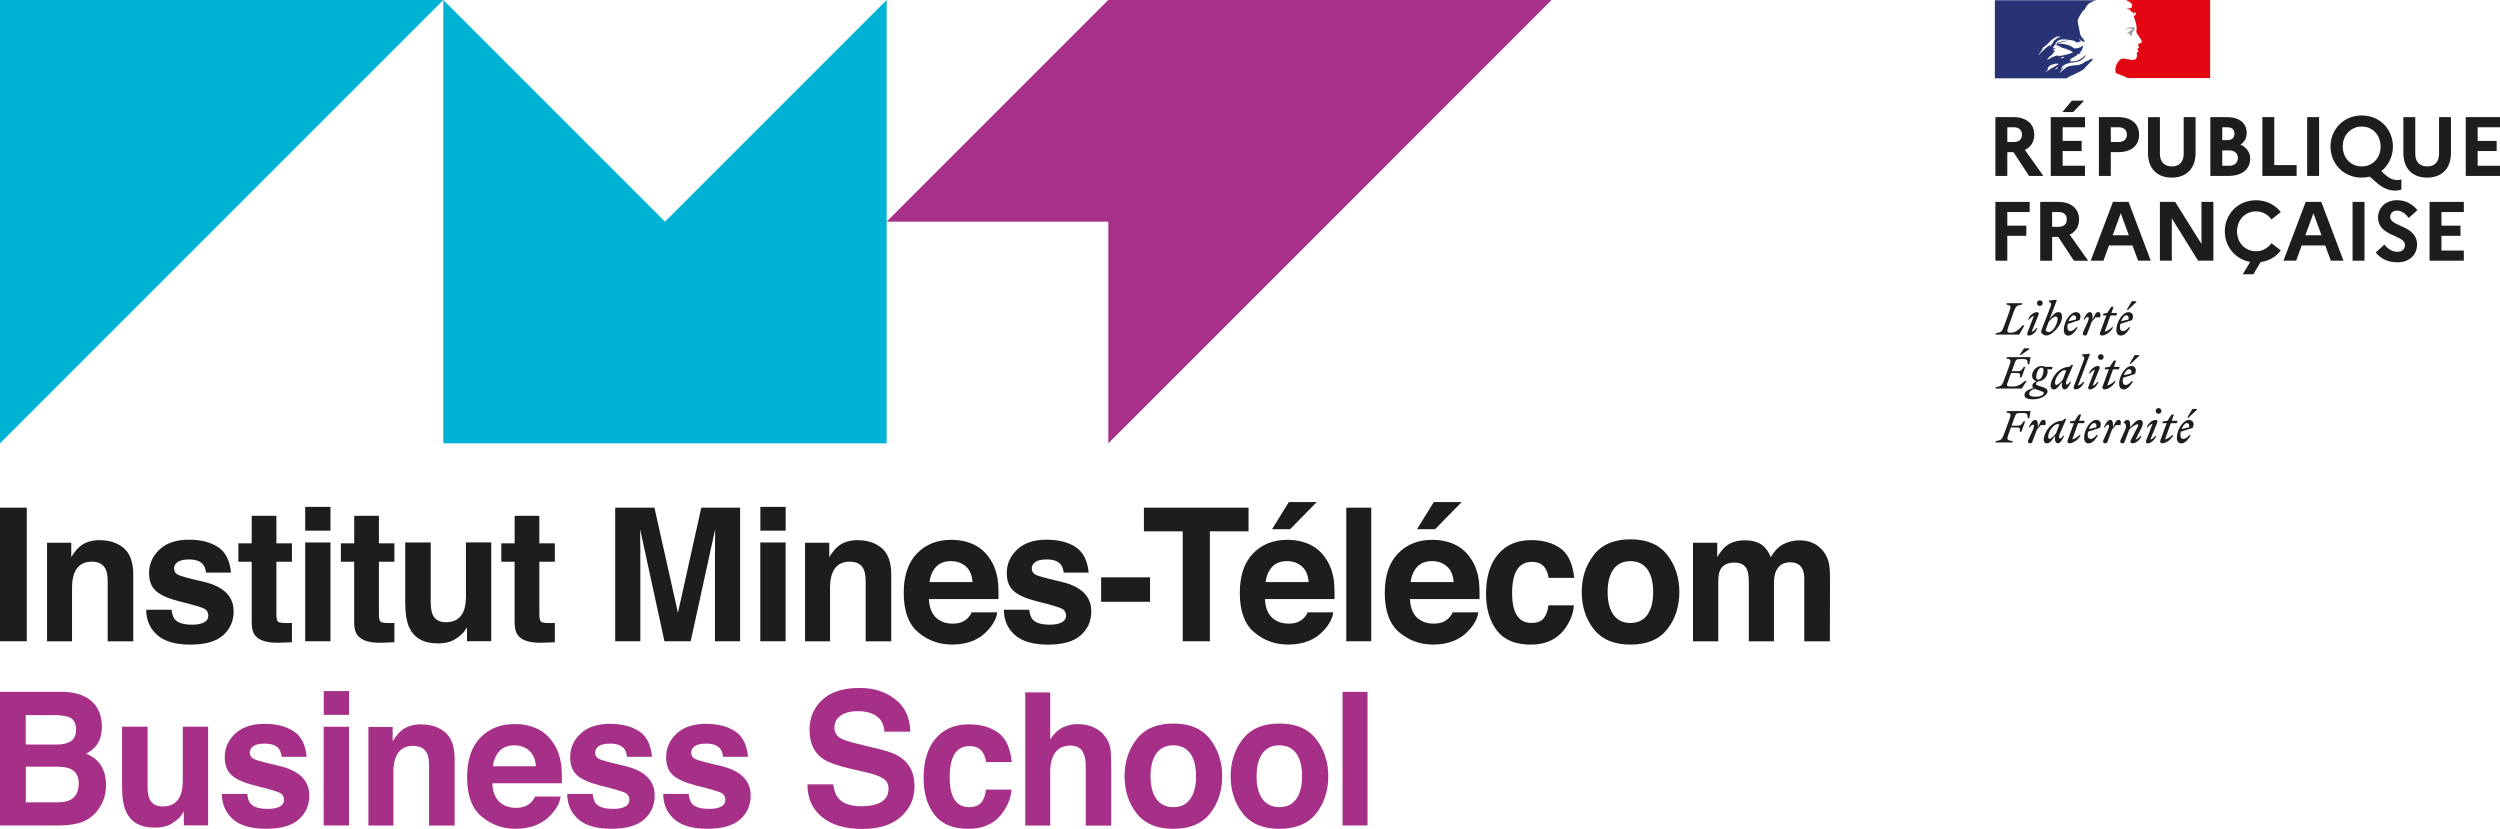 <svg xmlns="http://www.w3.org/2000/svg" id="Calque_2" viewBox="0 0 455.31 150.97"><defs><style>      .cls-1 {        fill: #a73089;      }      .cls-2 {        fill: #273375;      }      .cls-3 {        fill: #00b3d4;      }      .cls-4 {        fill: #1d1d1b;      }      .cls-5 {        fill: #1d1d1b;      }      .cls-6 {        fill: #a63088;      }      .cls-7 {        fill: #e30613;      }      .cls-8 {        fill: #9d9d9c;      }    </style></defs><g id="LOGO_IMT-BS_RF"><g><g><g><path class="cls-4" d="M327.85,98.4c-1.15,0-2.19.25-3.13.74-.88.49-1.62,1.27-2.22,2.33-.34-.88-.84-1.6-1.5-2.16-.82-.6-1.89-.91-3.22-.91-1.4,0-2.55.35-3.43,1.06-.5.4-1.03,1.06-1.6,2v-2.62h-4.42v17.96h4.61v-10.83c0-.98.12-1.72.37-2.21.45-.87,1.32-1.3,2.62-1.3,1.12,0,1.87.43,2.25,1.3.21.48.32,1.26.32,2.33v10.71h4.58v-10.71c0-.8.12-1.49.37-2.06.48-1.08,1.35-1.62,2.6-1.62,1.08,0,1.83.42,2.23,1.25.21.44.32,1,.32,1.68v11.46h4.66l.03-11.34c0-1.17-.05-2.05-.16-2.66-.17-.91-.5-1.68-.99-2.31-.61-.77-1.28-1.31-2.03-1.62-.74-.31-1.5-.46-2.27-.46M305.85,107.82c0-2.6-.73-4.84-2.2-6.75-1.47-1.9-3.7-2.85-6.69-2.85s-5.22.95-6.69,2.85c-1.47,1.9-2.2,4.15-2.2,6.75s.73,4.9,2.2,6.77c1.47,1.87,3.7,2.81,6.69,2.81s5.22-.94,6.69-2.81c1.47-1.87,2.2-4.13,2.2-6.77M296.94,113.46c-1.33,0-2.35-.49-3.07-1.47-.72-.98-1.08-2.37-1.08-4.17s.36-3.19,1.08-4.16c.72-.97,1.74-1.46,3.07-1.46s2.35.49,3.07,1.46c.71.97,1.07,2.36,1.07,4.16s-.36,3.19-1.07,4.17c-.71.98-1.74,1.47-3.07,1.47M286.7,105.25c-.26-2.56-1.08-4.35-2.47-5.36-1.39-1.01-3.18-1.52-5.36-1.52-2.57,0-4.58.86-6.04,2.58-1.46,1.72-2.19,4.12-2.19,7.2,0,2.74.66,4.96,1.98,6.68,1.32,1.72,3.38,2.57,6.18,2.57s4.91-1.03,6.34-3.09c.89-1.28,1.4-2.63,1.5-4.06h-4.64c-.1.95-.37,1.72-.82,2.31-.45.59-1.21.89-2.27.89-1.5,0-2.53-.75-3.07-2.25-.3-.8-.45-1.86-.45-3.18s.15-2.49.45-3.33c.56-1.57,1.62-2.36,3.15-2.36,1.08,0,1.87.36,2.39,1.09.35.54.57,1.14.66,1.82h4.66ZM261.13,91.44l-3.06,4.94h3.29l4.85-4.94h-5.08ZM260.82,98.32c-2.55,0-4.62.83-6.22,2.49-1.6,1.66-2.4,4.05-2.4,7.17,0,3.33.89,5.73,2.66,7.2,1.77,1.48,3.81,2.21,6.13,2.21,2.8,0,4.99-.87,6.55-2.62,1-1.1,1.56-2.18,1.69-3.25h-4.64c-.27.53-.58.94-.94,1.24-.65.55-1.49.82-2.53.82-.98,0-1.81-.22-2.51-.68-1.14-.73-1.75-1.99-1.82-3.8h12.67c.02-1.55-.03-2.74-.15-3.57-.21-1.41-.67-2.65-1.39-3.72-.79-1.21-1.79-2.1-3.01-2.66-1.21-.56-2.58-.84-4.09-.84M260.83,102.2c1.07,0,1.97.32,2.7.97.73.65,1.13,1.59,1.21,2.84h-7.84c.16-1.17.57-2.1,1.21-2.79.64-.68,1.55-1.03,2.72-1.03M249.74,92.46h-4.55v24.33h4.55v-24.33ZM234.73,91.44l-3.06,4.94h3.29l4.85-4.94h-5.08ZM234.42,98.32c-2.55,0-4.62.83-6.22,2.49-1.6,1.66-2.4,4.05-2.4,7.17,0,3.33.88,5.73,2.65,7.2,1.77,1.48,3.81,2.21,6.13,2.21,2.81,0,4.99-.87,6.55-2.62,1-1.1,1.56-2.18,1.69-3.25h-4.64c-.27.53-.58.94-.94,1.24-.65.55-1.49.82-2.53.82-.98,0-1.81-.22-2.51-.68-1.14-.73-1.75-1.99-1.82-3.8h12.67c.02-1.55-.03-2.74-.15-3.57-.21-1.41-.67-2.65-1.39-3.72-.79-1.21-1.79-2.1-3.01-2.66-1.21-.56-2.58-.84-4.09-.84M234.42,102.2c1.07,0,1.97.32,2.7.97.73.65,1.13,1.59,1.21,2.84h-7.84c.16-1.17.57-2.1,1.21-2.79.64-.68,1.55-1.03,2.72-1.03M208.33,92.46v4.31h7.07v20.02h4.95v-20.02h7.04v-4.31h-19.06ZM200.54,109.6h8.91v-4.46h-8.91v4.46ZM182.83,111.05c0,1.85.65,3.37,1.96,4.56,1.31,1.19,3.33,1.79,6.07,1.79s4.67-.56,5.96-1.69c1.28-1.13,1.93-2.58,1.93-4.37,0-1.35-.45-2.48-1.34-3.38-.91-.89-2.26-1.56-4.08-2-2.72-.62-4.3-1.05-4.75-1.3-.45-.24-.67-.63-.67-1.17,0-.43.21-.8.63-1.12.42-.32,1.13-.48,2.12-.48,1.21,0,2.06.32,2.56.96.27.35.43.83.5,1.44h4.55c-.2-2.2-.99-3.75-2.36-4.65-1.37-.9-3.14-1.35-5.32-1.35-2.29,0-4.07.6-5.34,1.79-1.26,1.19-1.89,2.62-1.89,4.28,0,1.41.4,2.49,1.21,3.23.81.76,2.2,1.39,4.18,1.9,2.75.67,4.33,1.15,4.76,1.42.43.28.64.68.64,1.21s-.26.96-.79,1.24c-.53.27-1.24.41-2.14.41-1.53,0-2.58-.31-3.14-.94-.32-.35-.53-.95-.63-1.78h-4.61ZM173.21,98.32c-2.55,0-4.62.83-6.22,2.49-1.6,1.66-2.4,4.05-2.4,7.17,0,3.33.89,5.73,2.66,7.2,1.77,1.48,3.81,2.21,6.13,2.21,2.8,0,4.99-.87,6.55-2.62,1-1.1,1.56-2.18,1.69-3.25h-4.64c-.27.53-.58.94-.94,1.24-.65.55-1.49.82-2.53.82-.98,0-1.81-.22-2.51-.68-1.14-.73-1.75-1.99-1.82-3.8h12.67c.02-1.55-.03-2.74-.15-3.57-.21-1.41-.67-2.65-1.39-3.72-.79-1.21-1.79-2.1-3.01-2.66-1.21-.56-2.58-.84-4.09-.84M173.21,102.2c1.07,0,1.97.32,2.7.97.73.65,1.13,1.59,1.21,2.84h-7.84c.16-1.17.57-2.1,1.21-2.79.64-.68,1.55-1.03,2.72-1.03M156.22,98.37c-1.43,0-2.61.36-3.54,1.09-.52.41-1.07,1.07-1.65,2v-2.62h-4.41v17.96h4.55v-9.74c0-1.11.15-2.02.44-2.74.57-1.35,1.62-2.03,3.15-2.03,1.25,0,2.09.46,2.54,1.39.24.51.36,1.23.36,2.18v10.94h4.66v-12.12c0-2.26-.57-3.87-1.71-4.84-1.14-.97-2.6-1.46-4.4-1.46M138.47,116.79h4.61v-17.99h-4.61v17.99ZM143.09,92.31h-4.61v4.34h4.61v-4.34ZM123.47,111.59l-4.28-19.13h-7.15v24.33h4.58v-16.46c0-.47,0-1.14-.02-1.99-.01-.85-.02-1.51-.02-1.97l4.43,20.42h4.78l4.46-20.42c0,.46,0,1.12-.02,1.97-.01.85-.02,1.52-.02,1.99v16.46h4.58v-24.33h-7.07l-4.25,19.13ZM93.72,102.32v11.08c0,1.12.26,1.95.77,2.49.79.85,2.26,1.23,4.41,1.16l2.15-.08v-3.52c-.15.01-.3.02-.45.02-.15,0-.3,0-.44,0-.93,0-1.48-.09-1.66-.27-.18-.18-.27-.64-.27-1.38v-9.51h2.82v-3.35h-2.82v-5.02h-4.5v5.02h-2.43v3.35h2.43ZM73.8,98.8v10.84c0,2.06.25,3.62.75,4.67.89,1.91,2.62,2.87,5.19,2.87.89,0,1.67-.12,2.33-.36.66-.24,1.35-.69,2.06-1.35.23-.21.43-.45.6-.73.17-.28.28-.44.32-.5v2.54h4.42v-17.99h-4.61v9.79c0,1.15-.15,2.08-.45,2.79-.57,1.3-1.63,1.95-3.18,1.95-1.21,0-2.02-.46-2.43-1.37-.23-.52-.35-1.29-.35-2.31v-10.84h-4.66ZM64.5,102.32v11.08c0,1.12.26,1.95.77,2.49.79.85,2.26,1.23,4.41,1.16l2.15-.08v-3.52c-.15.01-.3.02-.45.02-.15,0-.3,0-.44,0-.93,0-1.48-.09-1.66-.27-.18-.18-.27-.64-.27-1.38v-9.51h2.82v-3.35h-2.82v-5.02h-4.5v5.02h-2.43v3.35h2.43ZM55.58,116.79h4.61v-17.99h-4.61v17.99ZM60.19,92.31h-4.61v4.34h4.61v-4.34ZM45.84,102.32v11.08c0,1.12.26,1.95.76,2.49.79.85,2.26,1.23,4.41,1.16l2.16-.08v-3.52c-.15.01-.3.02-.46.02-.15,0-.3,0-.44,0-.93,0-1.48-.09-1.66-.27-.18-.18-.27-.64-.27-1.38v-9.51h2.83v-3.35h-2.83v-5.02h-4.5v5.02h-2.43v3.35h2.43ZM26.63,111.05c0,1.85.65,3.37,1.96,4.56,1.31,1.19,3.33,1.79,6.07,1.79s4.67-.56,5.96-1.69c1.28-1.13,1.93-2.58,1.93-4.37,0-1.35-.45-2.48-1.34-3.38-.91-.89-2.26-1.56-4.08-2-2.72-.62-4.3-1.05-4.75-1.3-.45-.24-.67-.63-.67-1.17,0-.43.21-.8.63-1.12.42-.32,1.13-.48,2.12-.48,1.21,0,2.06.32,2.56.96.27.35.43.83.5,1.44h4.55c-.2-2.2-.99-3.75-2.36-4.65-1.37-.9-3.14-1.35-5.32-1.35-2.29,0-4.07.6-5.34,1.79-1.26,1.19-1.9,2.62-1.9,4.28,0,1.41.4,2.49,1.21,3.23.81.76,2.2,1.39,4.18,1.9,2.75.67,4.33,1.15,4.76,1.42.43.28.64.68.64,1.21s-.26.96-.79,1.24c-.53.27-1.24.41-2.14.41-1.53,0-2.58-.31-3.14-.94-.32-.35-.53-.95-.62-1.78h-4.61ZM18.17,98.37c-1.43,0-2.61.36-3.54,1.09-.52.41-1.07,1.07-1.65,2v-2.62h-4.41v17.96h4.55v-9.74c0-1.11.15-2.02.44-2.74.57-1.35,1.62-2.03,3.15-2.03,1.25,0,2.09.46,2.54,1.39.24.51.36,1.23.36,2.18v10.94h4.66v-12.12c0-2.26-.57-3.87-1.71-4.84-1.14-.97-2.6-1.46-4.4-1.46M4.88,92.46H0v24.33h4.88v-24.33Z"></path><path class="cls-6" d="M249.06,126.01h-4.55v24.33h4.55v-24.33ZM241.91,141.37c0-2.6-.73-4.84-2.2-6.75-1.47-1.9-3.7-2.85-6.69-2.85s-5.22.95-6.69,2.85c-1.47,1.9-2.2,4.15-2.2,6.75s.73,4.9,2.2,6.77c1.47,1.87,3.7,2.81,6.69,2.81s5.22-.94,6.69-2.81c1.47-1.87,2.2-4.13,2.2-6.77M233,147c-1.33,0-2.35-.49-3.07-1.47s-1.08-2.37-1.08-4.17.36-3.19,1.08-4.16c.72-.97,1.74-1.46,3.07-1.46s2.35.49,3.07,1.46c.71.97,1.07,2.36,1.07,4.16s-.36,3.19-1.07,4.17c-.71.98-1.74,1.47-3.07,1.47M222.59,141.37c0-2.6-.73-4.84-2.2-6.75-1.47-1.9-3.7-2.85-6.69-2.85s-5.22.95-6.69,2.85c-1.47,1.9-2.2,4.15-2.2,6.75s.73,4.9,2.2,6.77c1.47,1.87,3.7,2.81,6.69,2.81s5.22-.94,6.69-2.81c1.47-1.87,2.2-4.13,2.2-6.77M213.69,147c-1.33,0-2.35-.49-3.07-1.47-.72-.98-1.08-2.37-1.08-4.17s.36-3.19,1.08-4.16c.72-.97,1.74-1.46,3.07-1.46s2.35.49,3.07,1.46c.71.97,1.07,2.36,1.07,4.16s-.36,3.19-1.07,4.17c-.71.98-1.73,1.47-3.07,1.47M196.28,131.87c-.95,0-1.86.21-2.73.62-.86.41-1.62,1.14-2.28,2.19v-8.58h-4.55v24.25h4.55v-9.75c0-1.54.31-2.73.93-3.56.62-.83,1.52-1.25,2.72-1.25s1.93.42,2.34,1.26c.32.6.48,1.38.48,2.35v10.96h4.64v-10.57c0-1.61-.05-2.77-.16-3.48-.11-.71-.4-1.4-.87-2.07-.56-.79-1.28-1.38-2.15-1.77-.87-.39-1.85-.58-2.92-.58M184.27,138.8c-.26-2.56-1.08-4.35-2.47-5.36-1.39-1.01-3.18-1.52-5.36-1.52-2.57,0-4.58.86-6.04,2.58-1.46,1.72-2.19,4.12-2.19,7.2,0,2.74.66,4.96,1.98,6.68,1.32,1.72,3.38,2.57,6.18,2.57s4.91-1.03,6.34-3.09c.89-1.28,1.4-2.63,1.5-4.06h-4.64c-.1.95-.37,1.72-.82,2.31-.45.59-1.21.89-2.27.89-1.5,0-2.53-.75-3.07-2.25-.3-.8-.45-1.86-.45-3.18s.15-2.49.45-3.33c.56-1.57,1.62-2.36,3.15-2.36,1.08,0,1.87.36,2.38,1.09.35.54.57,1.14.66,1.82h4.66ZM147.05,142.83c0,2.53.89,4.52,2.66,5.97,1.77,1.45,4.21,2.17,7.31,2.17s5.38-.74,7.04-2.2c1.66-1.47,2.49-3.31,2.49-5.54s-.7-3.82-2.1-4.97c-.9-.74-2.26-1.33-4.07-1.77l-4.13-1.01c-1.59-.39-2.64-.72-3.13-1.01-.76-.43-1.15-1.08-1.15-1.95,0-.95.39-1.68,1.16-2.21.78-.53,1.81-.79,3.11-.79,1.17,0,2.14.2,2.93.61,1.18.62,1.81,1.66,1.9,3.12h4.73c-.09-2.59-1.01-4.56-2.79-5.92-1.77-1.36-3.91-2.04-6.42-2.04-3.01,0-5.28.72-6.83,2.16-1.55,1.44-2.33,3.25-2.33,5.43,0,2.39.79,4.14,2.38,5.27.94.67,2.66,1.29,5.16,1.87l2.55.58c1.49.33,2.58.71,3.27,1.14.69.44,1.03,1.06,1.03,1.87,0,1.38-.7,2.32-2.1,2.82-.74.26-1.7.4-2.88.4-1.98,0-3.37-.5-4.19-1.5-.45-.55-.74-1.38-.9-2.49h-4.69ZM120.79,144.59c0,1.85.65,3.37,1.96,4.56,1.31,1.19,3.33,1.79,6.07,1.79s4.67-.56,5.96-1.69c1.29-1.13,1.93-2.58,1.93-4.37,0-1.35-.45-2.48-1.34-3.38-.9-.89-2.26-1.56-4.07-2-2.72-.62-4.3-1.05-4.75-1.3-.45-.24-.67-.63-.67-1.17,0-.43.21-.8.63-1.12.42-.32,1.13-.48,2.12-.48,1.21,0,2.06.32,2.56.96.27.35.43.83.49,1.44h4.55c-.2-2.2-.99-3.75-2.36-4.65-1.37-.9-3.14-1.35-5.32-1.35-2.29,0-4.07.6-5.34,1.79-1.26,1.19-1.89,2.62-1.89,4.28,0,1.41.4,2.49,1.21,3.24.81.76,2.2,1.39,4.18,1.9,2.75.67,4.33,1.15,4.76,1.42.43.28.64.68.64,1.21s-.27.96-.79,1.24c-.53.27-1.24.41-2.14.41-1.53,0-2.58-.31-3.14-.94-.32-.35-.53-.95-.62-1.78h-4.61ZM103.31,144.59c0,1.85.65,3.37,1.96,4.56,1.31,1.19,3.33,1.79,6.07,1.79s4.67-.56,5.96-1.69c1.29-1.13,1.93-2.58,1.93-4.37,0-1.35-.45-2.48-1.34-3.38-.9-.89-2.26-1.56-4.08-2-2.72-.62-4.3-1.05-4.75-1.3-.45-.24-.67-.63-.67-1.17,0-.43.21-.8.63-1.12.42-.32,1.13-.48,2.12-.48,1.21,0,2.06.32,2.56.96.27.35.43.83.5,1.44h4.55c-.2-2.2-.99-3.75-2.36-4.65-1.37-.9-3.14-1.35-5.32-1.35-2.29,0-4.07.6-5.34,1.79-1.26,1.19-1.89,2.62-1.89,4.28,0,1.41.4,2.49,1.21,3.24.81.76,2.2,1.39,4.18,1.9,2.75.67,4.33,1.15,4.76,1.42.43.28.64.68.64,1.21s-.27.96-.79,1.24c-.53.27-1.24.41-2.14.41-1.53,0-2.58-.31-3.14-.94-.32-.35-.53-.95-.62-1.78h-4.61ZM93.69,131.87c-2.55,0-4.62.83-6.22,2.49-1.6,1.66-2.4,4.05-2.4,7.17,0,3.33.88,5.73,2.66,7.2,1.77,1.48,3.81,2.21,6.13,2.21,2.81,0,4.99-.87,6.55-2.62,1-1.1,1.56-2.18,1.69-3.25h-4.64c-.27.53-.58.94-.94,1.24-.65.55-1.49.82-2.53.82-.98,0-1.81-.22-2.51-.68-1.14-.73-1.75-1.99-1.82-3.8h12.67c.02-1.55-.03-2.74-.15-3.57-.21-1.41-.67-2.65-1.39-3.72-.79-1.21-1.79-2.1-3.01-2.66-1.21-.56-2.58-.84-4.09-.84M93.69,135.75c1.07,0,1.97.32,2.7.97s1.13,1.59,1.21,2.84h-7.84c.16-1.17.57-2.1,1.21-2.79.64-.68,1.55-1.03,2.72-1.03M76.7,131.92c-1.43,0-2.61.36-3.54,1.09-.52.41-1.07,1.07-1.65,2v-2.62h-4.41v17.96h4.55v-9.74c0-1.11.15-2.02.44-2.74.57-1.35,1.62-2.03,3.15-2.03,1.25,0,2.09.46,2.54,1.39.24.51.36,1.23.36,2.18v10.94h4.66v-12.12c0-2.26-.57-3.87-1.71-4.84-1.14-.97-2.6-1.46-4.4-1.46M58.95,150.34h4.61v-17.99h-4.61v17.99ZM63.57,125.86h-4.61v4.34h4.61v-4.34ZM40.41,144.59c0,1.85.65,3.37,1.96,4.56,1.31,1.19,3.33,1.79,6.07,1.79s4.67-.56,5.96-1.69c1.29-1.13,1.93-2.58,1.93-4.37,0-1.35-.45-2.48-1.34-3.38-.91-.89-2.26-1.56-4.08-2-2.72-.62-4.3-1.05-4.75-1.3-.45-.24-.67-.63-.67-1.17,0-.43.21-.8.63-1.12.42-.32,1.13-.48,2.12-.48,1.21,0,2.06.32,2.56.96.27.35.43.83.5,1.44h4.55c-.2-2.2-.99-3.75-2.36-4.65-1.37-.9-3.14-1.35-5.32-1.35-2.29,0-4.07.6-5.34,1.79-1.26,1.19-1.9,2.62-1.9,4.28,0,1.41.4,2.49,1.21,3.24.81.76,2.2,1.39,4.18,1.9,2.75.67,4.33,1.15,4.76,1.42.43.28.64.68.64,1.21s-.26.96-.79,1.24c-.53.27-1.24.41-2.14.41-1.53,0-2.58-.31-3.14-.94-.32-.35-.53-.95-.62-1.78h-4.61ZM22.23,132.35v10.84c0,2.06.25,3.62.75,4.67.89,1.91,2.62,2.87,5.19,2.87.89,0,1.67-.12,2.33-.36.66-.24,1.35-.69,2.06-1.35.23-.21.43-.45.6-.73.17-.28.28-.44.32-.5v2.54h4.42v-17.99h-4.61v9.79c0,1.16-.15,2.09-.45,2.79-.57,1.3-1.63,1.95-3.18,1.95-1.21,0-2.02-.46-2.43-1.37-.23-.52-.35-1.29-.35-2.31v-10.84h-4.66ZM11.37,126.01H0v24.33h10.6c1.2,0,2.3-.11,3.33-.33,1.02-.22,1.91-.63,2.66-1.22.67-.52,1.22-1.16,1.67-1.92.7-1.14,1.05-2.44,1.05-3.88s-.31-2.59-.92-3.57c-.61-.98-1.52-1.69-2.72-2.15.79-.42,1.39-.88,1.79-1.39.73-.9,1.09-2.1,1.09-3.58s-.36-2.68-1.08-3.71c-1.2-1.68-3.23-2.55-6.1-2.59M10.49,139.63c1.01.01,1.79.15,2.35.41,1,.47,1.5,1.34,1.5,2.61,0,1.5-.52,2.51-1.55,3.04-.57.29-1.36.43-2.38.43h-5.71v-6.49h5.79ZM9.81,130.23c1.13,0,2.05.13,2.78.38.84.36,1.26,1.11,1.26,2.25,0,1.02-.32,1.74-.95,2.14-.64.4-1.47.6-2.49.6h-5.72v-5.36h5.12Z"></path></g><g><polygon class="cls-3" points="80.74 0 0 80.74 0 0 80.74 0"></polygon><polygon class="cls-3" points="161.48 0 161.48 80.74 80.74 80.74 80.74 0 121.11 40.37 161.48 0"></polygon><polygon class="cls-1" points="201.85 80.74 201.85 40.37 161.48 40.37 201.85 0 282.58 0 201.85 80.74"></polygon></g></g><g><g><path class="cls-5" d="M363.41,21.33h3.27c2.36,0,3.81,1.21,3.81,3.2,0,1.29-.63,2.25-1.71,2.77l3.37,4.74h-2.6l-2.85-4.33h-1.12v4.33h-2.17v-10.71ZM365.58,23.18v2.68h1.22c.92,0,1.45-.49,1.45-1.36,0-.81-.54-1.32-1.45-1.32h-1.22Z"></path><path class="cls-5" d="M373.49,21.33h6.24v1.85h-4.07v2.48h3.46v1.85h-3.46v2.68h4.07v1.85h-6.24v-10.71ZM375.6,20.41l1.73-2.07h2.23l-1.99,2.07h-1.97Z"></path><path class="cls-5" d="M382.26,21.33h3.53c2.36,0,3.79,1.21,3.79,3.2s-1.44,3.18-3.79,3.18h-1.36v4.33h-2.17v-10.71ZM384.43,23.18v2.68h1.45c.92,0,1.47-.49,1.47-1.36,0-.81-.55-1.32-1.47-1.32h-1.45Z"></path><path class="cls-5" d="M397.7,21.33h2.17v6.52c0,2.82-1.65,4.5-4.34,4.5s-4.33-1.68-4.33-4.5v-6.52h2.17v6.7c0,1.44.81,2.28,2.17,2.28s2.16-.84,2.16-2.28v-6.7Z"></path><path class="cls-5" d="M402.56,21.33h3.04c2.23,0,3.58,1.1,3.58,2.91,0,.86-.4,1.61-1.13,2.11,1.13.5,1.76,1.42,1.76,2.54,0,1.96-1.51,3.15-3.98,3.15h-3.27v-10.71ZM404.73,23.18v2.34h.92c.83,0,1.3-.41,1.3-1.18,0-.72-.47-1.16-1.3-1.16h-.92ZM404.73,27.39v2.8h1.22c1.01,0,1.62-.54,1.62-1.42s-.61-1.38-1.62-1.38h-1.22Z"></path><path class="cls-5" d="M412.03,21.33h2.17v8.74h4.07v1.97h-6.24v-10.71Z"></path><path class="cls-5" d="M420.19,21.33h2.17v10.71h-2.17v-10.71Z"></path><path class="cls-5" d="M436.59,32.79c.23,0,.54-.03.76-.12v1.84c-.35.14-.66.2-1.13.2-1.19,0-2.29-.49-3.35-1.41l-1.27-1.13c-.46.12-.95.18-1.47.18-3.38,0-5.69-2.6-5.69-5.66s2.31-5.66,5.69-5.66,5.68,2.6,5.68,5.66c0,1.79-.8,3.43-2.11,4.47l.64.61c.83.75,1.56,1.02,2.25,1.02ZM433.57,26.68c0-2.05-1.44-3.63-3.44-3.63s-3.46,1.58-3.46,3.63,1.44,3.63,3.46,3.63,3.44-1.58,3.44-3.63Z"></path><path class="cls-5" d="M444.21,21.33h2.17v6.52c0,2.82-1.65,4.5-4.34,4.5s-4.33-1.68-4.33-4.5v-6.52h2.17v6.7c0,1.44.81,2.28,2.17,2.28s2.16-.84,2.16-2.28v-6.7Z"></path><path class="cls-5" d="M449.07,21.33h6.24v1.85h-4.07v2.48h3.46v1.85h-3.46v2.68h4.07v1.85h-6.24v-10.71Z"></path><path class="cls-5" d="M363.41,36.77h6.24v1.85h-4.07v2.48h3.46v1.85h-3.46v4.53h-2.17v-10.71Z"></path><path class="cls-5" d="M371.57,36.77h3.27c2.36,0,3.81,1.21,3.81,3.2,0,1.29-.63,2.25-1.71,2.77l3.37,4.74h-2.6l-2.85-4.33h-1.12v4.33h-2.17v-10.71ZM373.74,38.62v2.68h1.22c.92,0,1.45-.49,1.45-1.36,0-.81-.54-1.32-1.45-1.32h-1.22Z"></path><path class="cls-5" d="M384.81,36.77h2.85l4.05,10.71h-2.31l-1.02-2.78h-4.28l-1.02,2.78h-2.31l4.05-10.71ZM387.71,42.85l-1.47-4.02-1.47,4.02h2.94Z"></path><path class="cls-5" d="M393.37,36.77h2.78l4.79,7.66v-7.66h2.17v10.71h-2.78l-4.79-7.7v7.7h-2.17v-10.71Z"></path><path class="cls-5" d="M413.68,44.28l1.71,1.32c-.83,1.13-2.11,1.93-3.67,2.13l-1.33,2.22h-1.93l1.35-2.25c-2.78-.49-4.62-2.85-4.62-5.57,0-3.06,2.31-5.66,5.69-5.66,1.94,0,3.53.87,4.51,2.17l-1.71,1.33c-.61-.87-1.58-1.47-2.8-1.47-2.02,0-3.46,1.58-3.46,3.63s1.44,3.63,3.46,3.63c1.22,0,2.19-.6,2.8-1.47Z"></path><path class="cls-5" d="M419.91,36.77h2.85l4.05,10.71h-2.31l-1.02-2.78h-4.28l-1.02,2.78h-2.31l4.05-10.71ZM422.8,42.85l-1.47-4.02-1.47,4.02h2.94Z"></path><path class="cls-5" d="M428.46,36.77h2.17v10.71h-2.17v-10.71Z"></path><path class="cls-5" d="M434.25,44.54c.64.83,1.5,1.32,2.37,1.32s1.38-.46,1.38-1.24c0-1.91-4.9-1.48-4.9-5.05,0-1.7,1.39-3.11,3.43-3.11,1.61,0,2.85.72,3.75,1.81l-1.59,1.42c-.63-.81-1.33-1.33-2.14-1.33-.75,0-1.24.49-1.24,1.12,0,1.91,4.9,1.47,4.9,5.09-.03,1.99-1.59,3.21-3.55,3.21-1.81,0-3.03-.66-3.98-1.79l1.58-1.45Z"></path><path class="cls-5" d="M442.48,36.77h6.24v1.85h-4.07v2.48h3.46v1.85h-3.46v2.68h4.07v1.85h-6.24v-10.71Z"></path></g><g><path class="cls-5" d="M398.26,77.05c.29,0,.54.22.41.78l-1.35.31c.24-.63.63-1.09.94-1.09M399,79.23h-.27c-.34.4-.7.71-1.06.71s-.56-.22-.56-.71c0-.2.02-.41.06-.6l2.17-.71c.42-1.01-.09-1.44-.68-1.44-1.03,0-2.2,1.72-2.2,3.23,0,.68.32,1.04.82,1.04.59,0,1.2-.57,1.7-1.52M398.57,76.07l1.53-1.43v-.16h-.82l-.94,1.59h.24ZM393.88,77.08h.72l-1.15,3.13c-.1.27.04.53.31.53.65,0,1.7-.64,2.07-1.52h-.2c-.29.31-.85.71-1.33.8l1.05-2.94h1.08l.13-.45h-1.04l.4-1.13h-.42l-.75,1.13-.89.13v.32ZM392.9,76.93c.09-.29-.11-.46-.26-.46-.63,0-1.37.57-1.67,1.36h.2c.2-.29.55-.61.87-.67l-1.2,3.13c-.11.29.11.46.26.46.6,0,1.3-.57,1.59-1.36h-.2c-.2.29-.55.61-.87.67l1.28-3.13ZM393.12,75.36c.28,0,.52-.23.52-.52s-.24-.52-.52-.52-.52.24-.52.52.23.52.52.52M386.21,80.16c-.16.35,0,.58.35.58.21,0,.31-.05.39-.28l.83-2.21c.38-.47,1.18-.97,1.49-.97.23,0,.2.19.05.47l-1.28,2.46c-.13.24.04.53.31.53.63,0,1.37-.57,1.67-1.36h-.2c-.2.29-.55.61-.87.67l1.1-2.22c.14-.28.21-.55.21-.76,0-.36-.2-.6-.58-.6-.54,0-1.09.61-1.74,1.37v-.58c0-.42-.13-.79-.51-.79-.24,0-.46.2-.68.49v.08c.41-.02.59.59.3,1.23l-.85,1.88ZM386.19,77.43c.15-.51.07-.96-.32-.96-.46,0-.58.35-1.05,1.37v-.58c0-.42-.13-.79-.51-.79-.44,0-.84.68-1.15,1.36h.2c.21-.31.41-.49.57-.49.19,0,.29.29,0,.93l-.85,1.88c-.16.35,0,.58.35.58.21,0,.31-.05.39-.28l.83-2.21c.24-.29.45-.54.71-.82h.82ZM381.37,77.05c.29,0,.54.22.41.78l-1.35.31c.24-.63.63-1.09.94-1.09M382.11,79.23h-.27c-.34.4-.7.71-1.06.71s-.56-.22-.56-.71c0-.2.02-.41.06-.6l2.17-.71c.42-1.01-.09-1.44-.68-1.44-1.03,0-2.2,1.72-2.2,3.23,0,.68.32,1.04.82,1.04.59,0,1.2-.57,1.7-1.52M376.99,77.08h.72l-1.15,3.13c-.1.27.04.53.31.53.65,0,1.7-.64,2.07-1.52h-.2c-.29.31-.85.71-1.33.8l1.05-2.94h1.08l.13-.45h-1.04l.4-1.13h-.42l-.75,1.13-.89.13v.32ZM373.02,79.52c0-.97,1.08-2.28,1.68-2.28.13,0,.26.02.37.05l-.63,1.67c-.36.44-.92.97-1.18.97-.15,0-.24-.13-.24-.42M376.33,76.29l-.33-.02-.37.36h-.08c-1.79,0-3.34,2.01-3.34,3.47,0,.41.25.64.64.64.46,0,.92-.66,1.43-1.37l-.02.25c-.06.72.16,1.11.53,1.11.44,0,.84-.68,1.15-1.36h-.2c-.21.31-.41.49-.57.49-.16,0-.28-.3,0-.93l1.15-2.65ZM372.51,77.43c.15-.51.07-.96-.32-.96-.46,0-.58.35-1.05,1.37v-.58c0-.42-.13-.79-.51-.79-.44,0-.84.68-1.15,1.36h.2c.21-.31.41-.49.57-.49.19,0,.29.29,0,.93l-.85,1.88c-.16.35,0,.58.35.58.21,0,.31-.05.39-.28l.83-2.21c.24-.29.45-.54.71-.82h.82ZM366.5,80.59l.08-.24c-1.04-.2-1.18-.2-.76-1.33l.42-1.17h1.15c.52,0,.53.21.45.78h.3l.69-1.89h-.3c-.26.45-.46.78-1.03.78h-1.14l.6-1.66c.19-.53.3-.64,1.01-.64h.5c.73,0,.82.2.82.93h.29l.24-1.29h-4.33l-.08.24c.84.17.92.25.53,1.33l-.94,2.58c-.39,1.08-.56,1.16-1.52,1.33l-.07.24h3.09Z"></path><path class="cls-5" d="M387.74,67.24c.29,0,.54.22.41.78l-1.35.31c.24-.63.63-1.09.94-1.09M388.49,69.41h-.27c-.34.4-.7.71-1.06.71s-.56-.22-.56-.71c0-.2.02-.41.06-.6l2.17-.71c.42-1.01-.09-1.44-.68-1.44-1.03,0-2.2,1.72-2.2,3.23,0,.68.32,1.04.82,1.04.59,0,1.2-.57,1.7-1.52M388.06,66.26l1.53-1.43v-.16h-.82l-.94,1.59h.24ZM383.36,67.26h.72l-1.15,3.13c-.1.27.04.53.31.53.65,0,1.7-.64,2.07-1.52h-.2c-.29.31-.85.71-1.33.8l1.05-2.94h1.08l.13-.45h-1.04l.4-1.13h-.42l-.75,1.13-.89.13v.32ZM382.39,67.11c.09-.29-.11-.46-.26-.46-.63,0-1.37.57-1.67,1.36h.2c.2-.29.55-.61.87-.67l-1.2,3.13c-.11.29.11.46.26.46.6,0,1.3-.57,1.59-1.36h-.2c-.2.29-.55.61-.87.67l1.28-3.13ZM382.61,65.54c.28,0,.52-.23.52-.52s-.24-.52-.52-.52-.52.24-.52.52.23.52.52.52M378.43,70.24l2.19-5.74-.07-.09-1.37.16v.16l.27.2c.24.19.16.37-.05.95l-1.71,4.51c-.13.24.04.53.31.53.63,0,1.3-.57,1.59-1.36h-.2c-.2.29-.63.61-.95.67M374.27,69.7c0-.97,1.08-2.28,1.68-2.28.13,0,.26.02.37.05l-.63,1.67c-.36.44-.92.97-1.18.97-.15,0-.24-.13-.24-.42M377.58,66.48l-.33-.02-.37.36h-.08c-1.79,0-3.34,2.01-3.34,3.47,0,.41.25.64.64.64.46,0,.92-.66,1.43-1.37l-.02.25c-.06.72.16,1.11.53,1.11.44,0,.84-.68,1.15-1.36h-.2c-.21.31-.41.49-.57.49-.16,0-.28-.3,0-.93l1.15-2.65ZM369.58,71.69c0-.42.4-.68.97-.9.19.09.47.2.85.32.6.2.82.27.82.46,0,.38-.65.68-1.54.68-.75,0-1.11-.16-1.11-.55M371.21,69.15c-.26,0-.36-.22-.36-.47,0-.7.38-1.73.97-1.73.26,0,.36.22.36.47,0,.7-.38,1.73-.97,1.73M372.91,71.3c0-.5-.45-.68-1.18-.9-.63-.19-.91-.24-.91-.45,0-.16.13-.36.4-.5,1.03-.05,1.7-.98,1.7-1.76,0-.16-.03-.31-.09-.43h.87l.13-.45h-1.38c-.16-.1-.36-.16-.56-.16-1.09,0-1.8.96-1.8,1.74,0,.59.38.96.83,1.04-.51.23-.79.49-.79.81,0,.18.06.31.21.42-1.18.35-1.64.74-1.64,1.3s.71.77,1.56.77c1.44,0,2.64-.78,2.64-1.43M367.42,67.94c.52,0,.53.21.45.78h.3l.69-1.89h-.3c-.26.45-.46.78-1.03.78h-1.14l.57-1.58c.19-.53.3-.63,1.01-.63h.5c.73,0,.82.2.82.93h.29l.24-1.29h-4.33l-.08.24c.84.17.92.25.53,1.33l-.94,2.58c-.39,1.08-.56,1.16-1.52,1.33l-.07.24h4.82l.86-1.37h-.33c-.55.52-1.24,1.01-2.21,1.01-1.28,0-1.16-.05-.74-1.22l.46-1.25h1.15ZM368.05,64.65l1.53-1.05v-.16h-.93l-.85,1.22h.24Z"></path><path class="cls-5" d="M387.23,57.42c.29,0,.54.22.41.78l-1.35.31c.24-.63.63-1.09.94-1.09M387.98,59.6h-.27c-.34.4-.7.71-1.06.71s-.56-.22-.56-.71c0-.2.02-.41.06-.6l2.17-.71c.42-1.01-.09-1.44-.68-1.44-1.03,0-2.2,1.72-2.2,3.23,0,.68.32,1.04.82,1.04.59,0,1.2-.57,1.7-1.52M387.55,56.44l1.53-1.43v-.16h-.82l-.94,1.59h.24ZM383.05,57.45h.57l-1.15,3.13c-.1.27.04.53.31.53.65,0,1.7-.64,2.07-1.52h-.2c-.29.31-.85.71-1.33.8l1.05-2.94h1.08l.13-.45h-1.04l.4-1.13h-.42l-.75,1.13-.74.13v.32ZM382.48,57.8c.15-.51.07-.96-.32-.96-.46,0-.58.35-1.05,1.37v-.58c0-.42-.13-.79-.51-.79-.44,0-.84.68-1.15,1.36h.2c.21-.31.41-.49.57-.49.19,0,.29.29,0,.93l-.85,1.88c-.16.35,0,.58.35.58.21,0,.31-.05.39-.28l.83-2.21c.24-.29.45-.54.71-.82h.82ZM377.66,57.42c.29,0,.54.22.41.78l-1.35.31c.24-.63.63-1.09.94-1.09M378.41,59.6h-.27c-.34.4-.7.71-1.06.71s-.56-.22-.56-.71c0-.2.02-.41.06-.6l2.17-.71c.42-1.01-.09-1.44-.68-1.44-1.03,0-2.2,1.72-2.2,3.23,0,.68.32,1.04.82,1.04.59,0,1.2-.57,1.7-1.52M373.08,60.48c-.21,0-.52-.2-.52-.37,0-.05.09-.3.21-.6l.35-.93c.38-.45.95-.93,1.27-.93.2,0,.35.13.35.42,0,.86-.8,2.42-1.66,2.42M375.55,57.71c0-.64-.24-.87-.68-.87-.55,0-1.07.58-1.59,1.29l1.31-3.45-.07-.09-1.37.16v.16l.27.2c.24.19.16.38-.05.95l-1.41,3.64c-.1.27-.23.58-.23.67,0,.38.51.73.97.73,1.07,0,2.85-1.92,2.85-3.4M371.28,57.3c.09-.29-.11-.46-.26-.46-.63,0-1.37.57-1.67,1.36h.2c.2-.29.55-.61.87-.67l-1.2,3.13c-.11.29.11.46.26.46.6,0,1.3-.57,1.59-1.36h-.2c-.2.29-.55.61-.87.67l1.28-3.13ZM371.5,55.73c.28,0,.52-.23.52-.52s-.24-.52-.52-.52-.52.24-.52.52.23.52.52.52M368.34,55.22h-2.86l-.08.24c.84.17.92.25.53,1.33l-.93,2.58c-.39,1.08-.56,1.16-1.52,1.33l-.07.24h4.35l.94-1.68h-.33c-.53.59-1.16,1.33-2.13,1.33-.73,0-.82-.13-.42-1.22l.93-2.58c.38-1.08.56-1.16,1.52-1.33l.07-.24Z"></path></g><g><path class="cls-2" d="M379.54,12.54c.15-.15.31-.32.46-.48h0c.29-.32.57-.63.9-.91.1-.09.2-.17.29-.23.03-.03.03-.08.05-.11-.13.05-.22.16-.35.21-.03,0-.05-.03-.03-.05.1-.07.19-.14.29-.22,0,0-.01,0-.02,0-.03,0-.03-.03-.03-.05-.35-.05-.62.19-.86.4-.05.03-.11-.03-.13-.03-.4.13-.7.48-1.1.64v-.05c-.16.05-.32.15-.48.19-.24.05-.46.03-.67.03-.33.03-.65.1-.98.17,0,0-.02,0-.03,0-.17.05-.34.11-.5.2,0,0-.01,0-.02.01-.01.02-.03.03-.04.05-.06.06-.11.12-.18.16-.17.08-.3.23-.45.35-.01,0-.03.01-.04.01-.14.14-.29.28-.43.41-.01,0-.05.01-.08,0,0,0,0,0,0,0,0,0,.01-.02.02-.03.02-.04.05-.08.07-.11.03-.04.05-.08.08-.12.04-.06.07-.11.11-.16.01-.01,0-.03,0-.04,0,0-.02-.01-.04-.01.13-.13.29-.24.45-.34,0,0,0,0,0,0-.02,0-.04,0-.03-.03.02-.02.03-.05.05-.07,0,0,0-.02,0-.02,0,0-.01-.01-.02-.02-.04.03-.09.06-.13.09-.06.06-.11.18-.21.18,0,0-.03,0-.04,0-.01,0-.02,0-.03,0,0,0,0,0,0,0,0,0,0,0,0,0,0,0,0,0,0,0,0,0,0-.02.01-.02,0,0,0-.02.01-.02,0,0,0-.01.01-.02,0-.01.01-.02.02-.03,0,0,0-.02.01-.02.01-.02.02-.04.03-.06,0,0,.01-.02.02-.03,0-.02.02-.03.03-.05.01-.02,0-.04-.02-.05.05-.06.11-.12.18-.16h0c.1-.05.21-.11.31-.17.01-.01.03-.03.04-.04-.15.05-.29.12-.43.21,0,0-.04.01-.05.02,0,0-.03.01-.07-.02,0,0,0-.01,0-.02.03-.05.11-.08.16-.13.03,0,.05,0,.05.03.86-.67,2.04-.51,3.04-.86.08-.05.16-.11.24-.16.13-.05.24-.19.4-.27.22-.16.38-.35.46-.62,0-.03-.03-.05-.03-.05-.35.38-.75.67-1.18.89-.56.3-1.18.24-1.77.32.03-.05.08-.05.13-.05,0-.08.05-.11.11-.16h.08s.03-.05.05-.05c.05,0,.13-.03.11-.03-.08-.11-.24.08-.38,0,.05-.05.03-.13.08-.16h.11c0-.05.05-.11.05-.11.4-.24.78-.43,1.16-.64-.08,0-.13.08-.21.03.05,0,0-.08.05-.08.3-.08.54-.24.83-.35-.11,0-.19.08-.3,0,.05-.03.08-.08.16-.08v-.08s.03-.03.05-.03c-.03,0-.05-.03-.05-.03.03-.05.11-.03.16-.08-.03,0-.08,0-.08-.03.08-.11.21-.13.35-.16-.03-.05-.11,0-.11-.05,0-.03.03-.03.05-.03h-.05c-.05-.03-.03-.08-.03-.11.16-.19.16-.43.24-.64-.03,0-.05,0-.05-.03-.27.3-.7.4-1.1.51h-.13c-.13.05-.32.05-.46-.03-.11-.05-.16-.13-.27-.21-.21-.13-.43-.24-.67-.32-.67-.21-1.37-.32-2.07-.3.3-.16.62-.17.94-.27.46-.13.89-.3,1.37-.27-.08-.03-.19,0-.27,0-.38-.03-.75.08-1.16.16-.27.05-.51.16-.78.21-.16.05-.24.21-.43.19v-.08c.27-.32.59-.64,1.02-.67.48-.08.94,0,1.42.05.35.03.67.11,1.02.19.13,0,.16.21.27.24.16.05.32,0,.48.11,0-.05-.03-.11,0-.16.11-.11.24.03.35-.03.21-.13-.19-.38-.3-.56,0-.03.03-.05.03-.05.21.19.38.4.64.54.13.05.46.13.4-.03-.13-.3-.4-.54-.62-.81v-.11c-.05,0-.05-.03-.08-.05v-.11c-.11-.05-.08-.16-.13-.24-.08-.13-.03-.32-.08-.48s-.08-.3-.11-.46c-.08-.46-.19-.86-.24-1.29-.05-.51.3-.91.54-1.37.19-.32.4-.64.75-.86.08-.32.3-.59.51-.86.21-.26.57-.42.83-.54.38-.17.71-.27.71-.27h-18.44v14.22h13.06c.51-.37,1.02-.54,1.74-.9.34-.17,1.11-.52,1.37-.78ZM375.41,10.62c-.05,0-.16.03-.13-.03.03-.13.21-.13.32-.19.05-.03.13-.08.19-.05.05.08.13.05.19.11-.16.16-.38.08-.56.16ZM371.3,10.03s-.03-.03-.03-.05c.35-.46.62-.89.86-1.37.35-.19.64-.46.91-.75.46-.48.94-.91,1.5-1.18.21-.08.48-.05.7.03-.08.11-.22.08-.32.16-.03,0-.05,0-.08-.03.03-.03.03-.05.03-.08-.27.3-.64.43-.86.78-.16.27-.27.62-.62.7-.11.03.03-.08-.03-.05-.83.51-1.42,1.13-2.07,1.85ZM373.53,8.25c-.03.05-.06.06-.08.11-.03.05-.05.08-.11.11-.03,0-.05,0-.05-.03.03-.11.11-.21.22-.24.03,0,.03.03.03.05ZM374.77,12.28s-.04.05-.07.08c.03,0,.06.02.04.04-.06.06-.12.11-.2.14,0,0-.02,0-.04,0-.03.03-.07.06-.1.09-.03.03-.18,0-.13-.03.07-.06.13-.13.2-.19.04-.03.08-.07.11-.11.02-.02.03-.04.06-.06.02-.02.16-.03.14.02ZM374.29,12.06s0,0,0,0c-.1.07-.2.14-.31.2-.11.07-.24.12-.35.17,0,0,0,0,0,0,0-.01-.03-.02-.05-.01-.1.06-.19.13-.27.21-.01.01-.02.02-.04.04,0,0,0,0,0,0,0,0,0,0,0,0-.01.01-.03.03-.04.04,0,0,0,0,0,0,0,0,0,0,0,0-.02.02-.04.04-.06.06-.01.02-.02.03-.04.04-.02.01-.06.01-.06-.02,0,0,0,0,0,0-.02,0-.03.02-.05.02-.01,0-.03.02-.04.02,0,0-.01,0-.02,0,0,0-.01,0-.02,0-.03.03-.07.05-.1.08-.06.05-.11.11-.16.17,0,0,0,0,0,0,0,0,0,0,0,0,0,0,0,0,0,.01,0,0,0,0,0,.01,0,0,0,0,0,0,0,0-.01.02-.02.03,0,0,0,0,0,0,0,0-.01,0-.02.01,0,0,0-.01-.01-.02,0,0,0,0,0-.01,0-.01-.02-.03-.02-.04,0,0,0,0,0,0,0,0,0,0,0-.01.03-.03.06-.06.08-.1,0,0,0,0,0,0,0-.01.02-.02.03-.03.02-.02.03-.04.05-.06,0,0,.01-.01.02-.02.03-.04.06-.08.08-.11,0,0,0,0,0,0,0,0,0-.01.01-.02.01-.02.03-.04.04-.06.01-.02.02-.04.03-.05,0,0,0,0,0,0,0,0,0,0,0,0,0,0,0,0,0,0,0-.02.02-.04.03-.06,0,0,0,0,0,0,0,0,0-.01,0-.02,0,0,0-.02,0-.03h0s0,0,0,0c0-.01,0-.03,0-.04,0,0,0-.01,0-.02.03-.05.07-.1.11-.15,0,0,0,0-.01,0-.04.02-.06.06-.1.09-.03.02-.08-.01-.05-.04.02-.02.04-.04.06-.06,0,0,0,0,0,0,.04-.04.09-.1.14-.14.03-.02.06-.04.08-.06,0,0,0,0,.01-.01.02-.02.04-.05.06-.07,0,0,0,0,0,0,.26-.25.69-.24,1.03-.4.13-.05.3.03.43,0,.08,0,.16,0,.24.05-.24.13-.46.28-.68.42ZM374.84,10.19s.08,0,.11-.05h-.21s-.03-.03-.03-.05c-.13.03-.3.08-.43.11-.19.05-.35.19-.56.24-.3.11-.54.35-.86.46-.03,0-.03-.03-.03-.05.03-.08.13-.11.19-.19,0-.03,0-.05-.03-.05.22-.3.51-.46.78-.7v-.08c.08-.11.21-.16.27-.3.03-.08.13-.19.27-.24-.03-.03-.08-.03-.08-.08-.11,0-.22.05-.32-.03.05-.05.11-.08.17-.1-.02,0-.04-.02-.06-.04-.03-.05.05-.11.13-.13.11-.03.24-.03.32-.11-.19-.03-.4.05-.59-.05.13-.35.35-.64.67-.81.03,0,.08,0,.08.03,0,.13-.08.24-.22.27.22.05.43.05.64.16-.03.05-.08.03-.11.03.13.08.3.03.43.13-.08.08-.16,0-.24,0,.83.24,1.72.43,2.42.97-.59.3-1.21.43-1.85.56-.08,0-.13,0-.21-.03,0,.03,0,.08-.03.08-.11,0-.19,0-.27.05-.11.05-.27.08-.35,0Z"></path><path class="cls-7" d="M402.48,0h-15.3s.03,0,.15.07c.12.07.28.15.39.21.2.1.39.23.51.43.05.08.13.24.08.35-.05.13-.08.35-.21.4-.16.08-.38.08-.56.05-.11,0-.22-.03-.32-.05.4.16.78.35,1.05.73.03.05.13.08.24.08.03,0,.03.05.03.08-.05.05-.11.08-.08.16h.08c.13-.05.11-.32.3-.24.13.08.19.27.11.4-.11.11-.22.19-.32.27-.03.05-.03.13,0,.19.08.11.11.21.13.32.08.19.11.4.19.59.11.4.21.81.19,1.21,0,.21-.11.4-.03.62.05.21.19.38.3.56.11.16.21.27.3.43.16.27.46.54.32.86-.08.19-.38.16-.56.27-.16.13-.03.35.05.48.13.24-.16.4-.35.48.05.08.16.05.19.11.03.13.16.21.08.35-.11.16-.43.24-.27.48.11.19.04.4-.03.59-.08.24-.3.35-.48.4-.16.05-.35.05-.51.03-.05-.03-.11-.05-.16-.05-.46-.05-.91-.19-1.37-.19-.13.03-.27.05-.38.11-.12.09-.23.19-.33.29,0,0,0,0,0,0-.02.02-.04.04-.06.07-.01.01-.02.03-.03.04,0,0-.02.02-.02.03-.08.1-.15.2-.21.31,0,0,0,.01-.01.02,0,.01-.01.03-.02.04-.09.16-.16.33-.2.49-.18.62-.1,1.14.03,1.27.04.04.89.3,1.48.56.28.12.47.22.63.32h15.02V0Z"></path><path class="cls-8" d="M388.09,5.19c.11.03.27.03.27.08-.05.21-.38.27-.54.48h-.08c-.08.05-.05.19-.13.19-.08-.03-.16,0-.24.03.11.11.24.19.4.16.03,0,.08.05.08.11,0,0,.03,0,.05-.03.03,0,.05,0,.05.03v.11c-.08.11-.22.05-.32.08.21.05.43.05.62,0,.16-.05,0-.32.11-.46-.05,0,0-.08-.05-.08.05-.05.11-.13.16-.16.05,0,.13-.03.16-.08,0-.05-.11-.08-.08-.13.16-.11.3-.27.24-.43-.03-.08-.24-.08-.38-.13-.13-.05-.3,0-.46.03-.13,0-.27.08-.4.11-.19.05-.35.16-.51.27.19-.08.38-.11.59-.16.16,0,.3-.04.46,0Z"></path></g></g></g></g></svg>